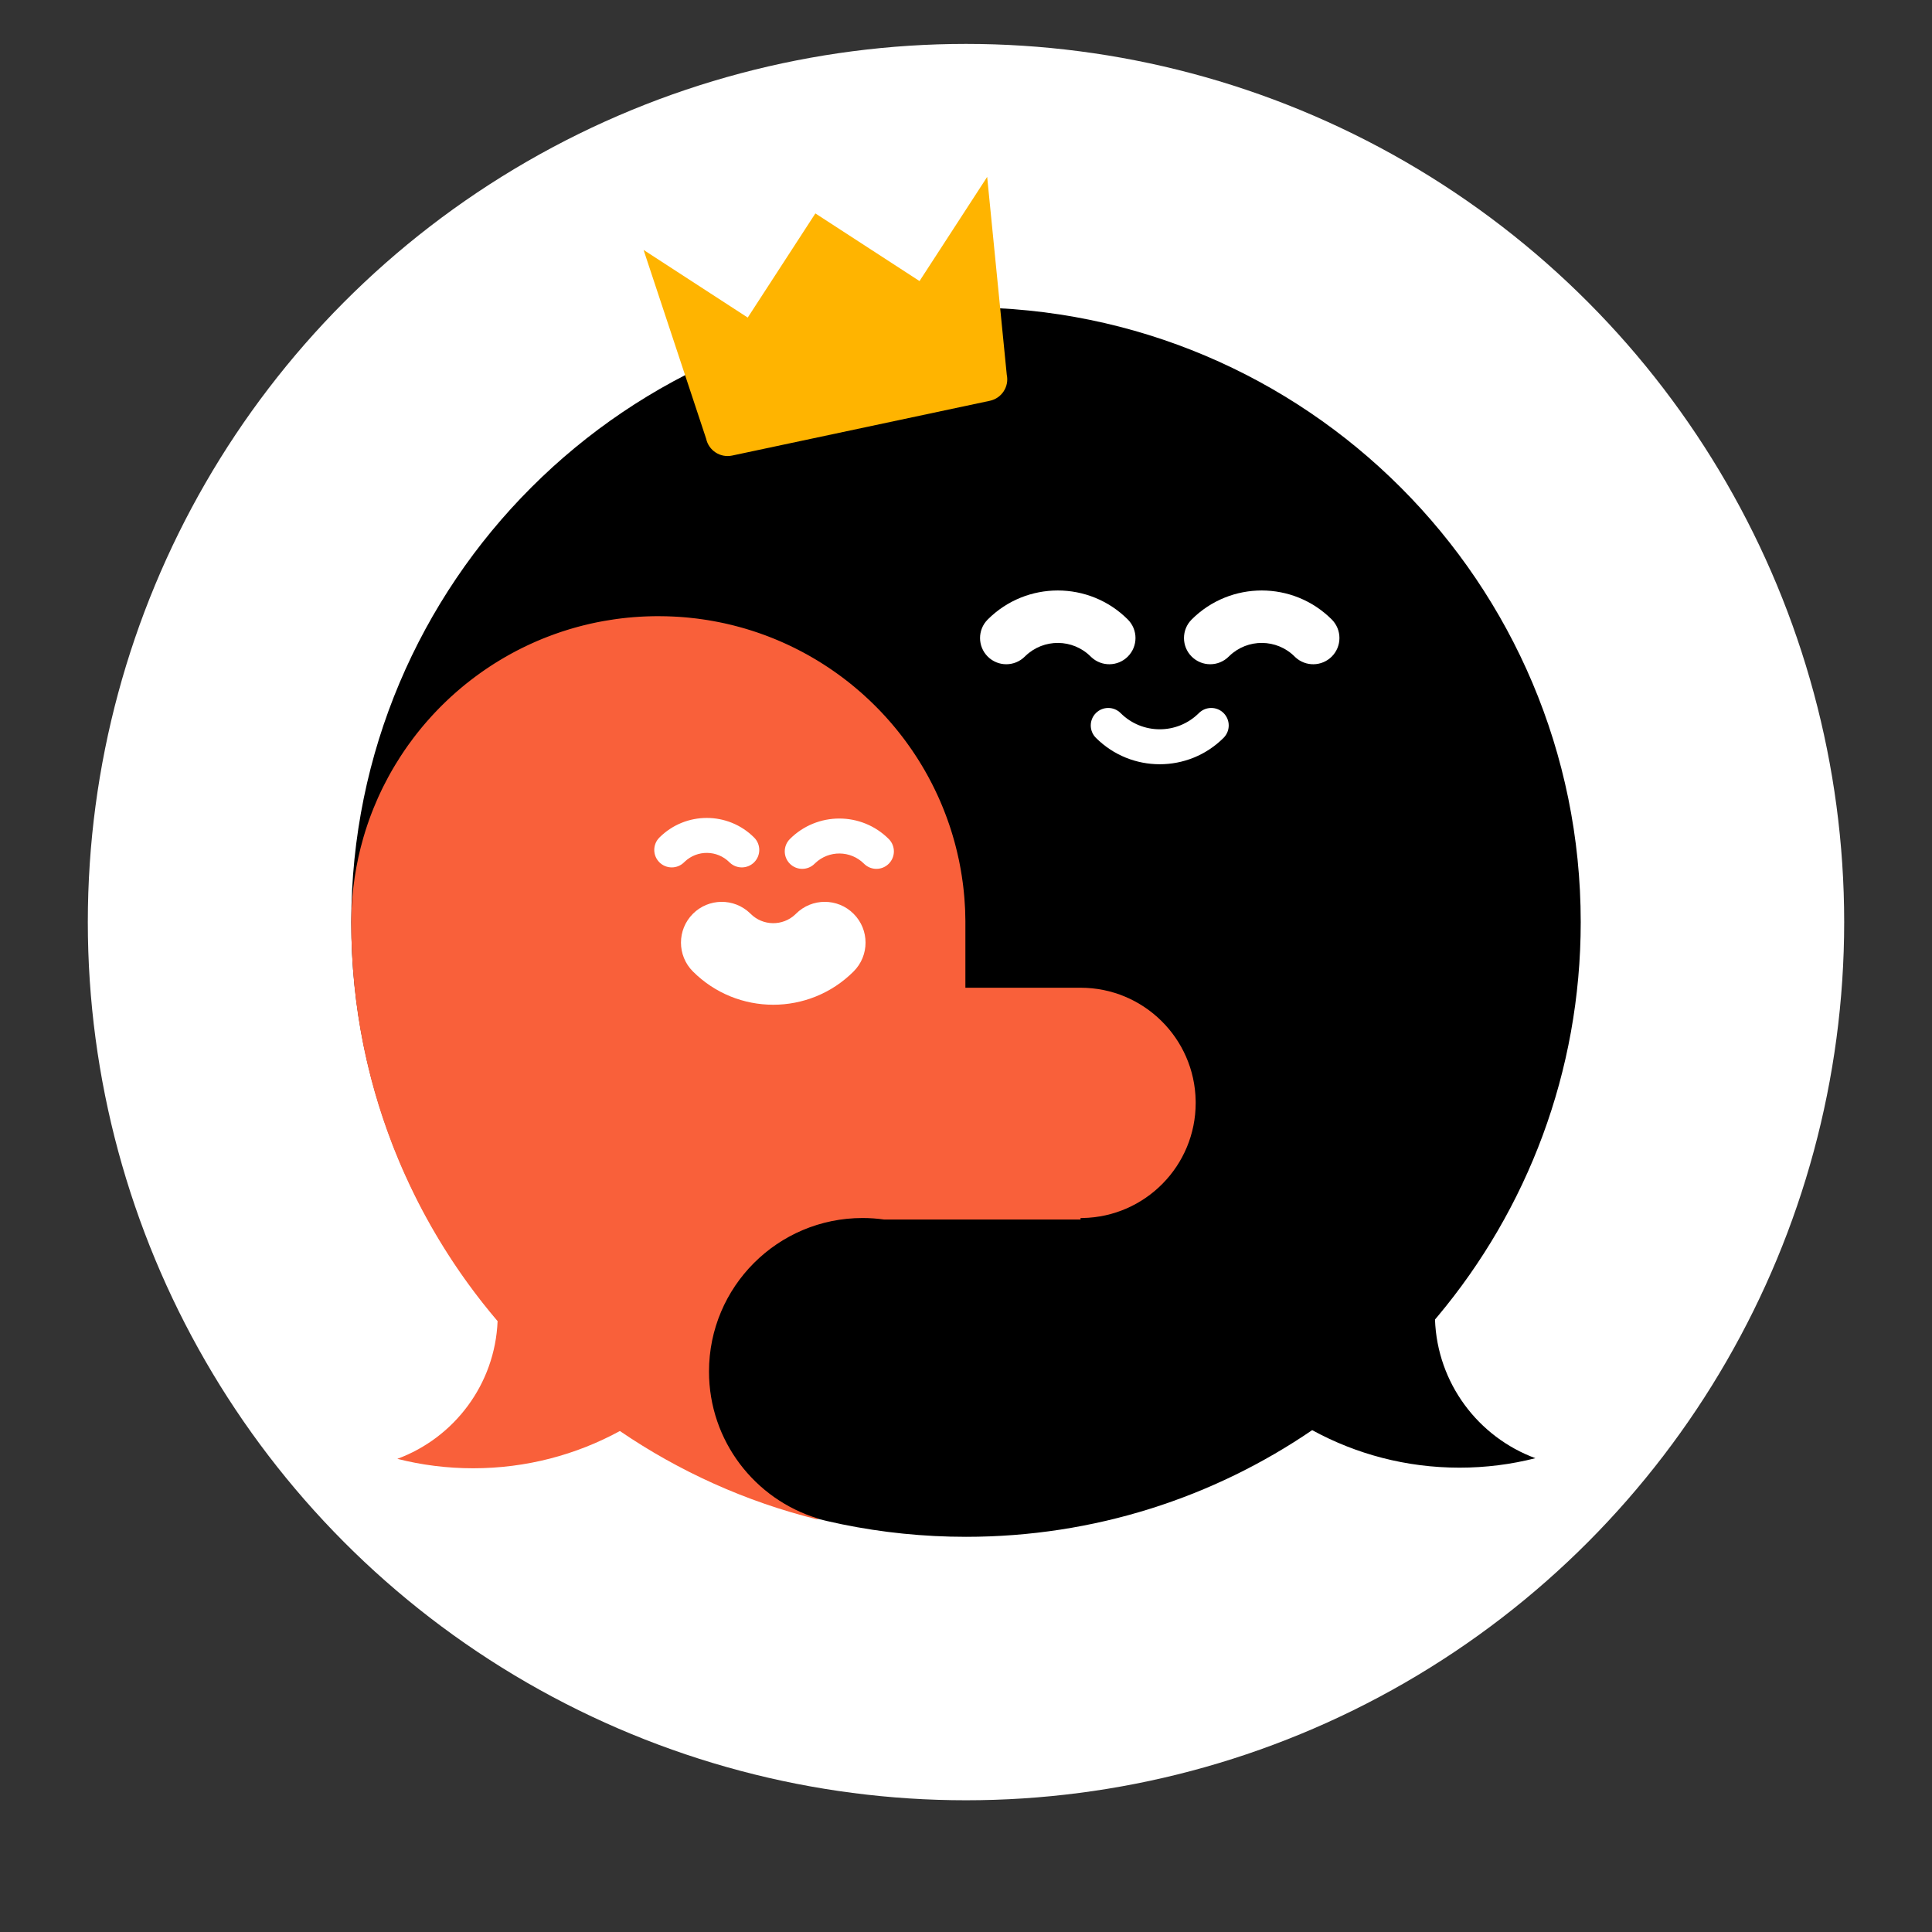 <svg xmlns="http://www.w3.org/2000/svg" width="88" height="88" viewBox="0 0 88 88" fill="none"><rect x="0" y="0" width="88" height="88" fill="#333333" stroke="none"/><g id="joinchat-icon"><circle class="icon-circle" cx="44" cy="42" r="40" fill="white"></circle><path fill-rule="evenodd" clip-rule="evenodd" d="M44 14C59.464 14 72 26.536 72 42C72 48.835 69.551 55.098 65.483 59.959L65.362 60.102C65.465 63.007 67.337 65.461 69.935 66.419C68.829 66.701 67.671 66.85 66.478 66.85C64.047 66.85 61.761 66.231 59.768 65.141C55.278 68.207 49.849 70 44 70C28.536 70 16 57.464 16 42C16 26.536 28.536 14 44 14Z" fill="black"></path><path fill-rule="evenodd" clip-rule="evenodd" d="M23.768 29.521L23.848 29.482C23.888 29.462 23.928 29.443 23.968 29.424L24.044 29.388L24.151 29.338L24.226 29.304L24.284 29.278L24.343 29.252C24.364 29.242 24.386 29.233 24.408 29.223L24.498 29.184L24.624 29.131L24.699 29.1L24.774 29.07C24.795 29.062 24.815 29.054 24.835 29.046L24.9 29.02L24.999 28.982L25.09 28.948L25.146 28.927C25.174 28.916 25.202 28.906 25.23 28.896L25.29 28.874L25.352 28.853C25.372 28.845 25.393 28.838 25.414 28.831L25.509 28.798L25.627 28.759C25.684 28.741 25.74 28.722 25.797 28.705L25.86 28.685L25.928 28.664L26.027 28.635L26.125 28.606L26.226 28.578L26.333 28.548L26.456 28.516L26.555 28.49L26.684 28.459C26.739 28.445 26.794 28.432 26.85 28.419L26.925 28.402L26.99 28.388L27.055 28.374C27.08 28.369 27.105 28.363 27.129 28.358L27.194 28.345L27.295 28.325L27.407 28.304L27.483 28.29C27.5 28.287 27.516 28.284 27.532 28.281C27.669 28.257 27.806 28.235 27.943 28.215L28.004 28.206C28.052 28.199 28.1 28.192 28.148 28.186L28.229 28.176L28.293 28.168L28.357 28.16C28.382 28.157 28.407 28.154 28.432 28.152L28.505 28.144L28.578 28.136C28.599 28.134 28.621 28.132 28.643 28.13L28.746 28.121L28.866 28.11C28.93 28.105 28.993 28.101 29.056 28.097L29.128 28.092C29.176 28.089 29.225 28.087 29.274 28.084L29.34 28.081L29.412 28.078L29.483 28.075C29.51 28.074 29.538 28.073 29.565 28.073L29.634 28.071L29.703 28.069C29.726 28.069 29.75 28.068 29.774 28.068L29.88 28.066H29.986C30.113 28.066 30.239 28.068 30.365 28.071L30.445 28.074L30.553 28.078L30.671 28.083C30.709 28.085 30.747 28.087 30.785 28.089L30.844 28.092L30.937 28.098L30.97 28.1C31.023 28.104 31.075 28.108 31.127 28.112C31.163 28.115 31.198 28.118 31.233 28.121C31.273 28.125 31.314 28.128 31.354 28.132C31.391 28.136 31.429 28.14 31.466 28.144L31.575 28.156L31.676 28.167C31.719 28.172 31.762 28.178 31.804 28.183L31.853 28.19L31.902 28.197C31.941 28.202 31.98 28.207 32.019 28.213L32.087 28.223L32.198 28.24L32.242 28.247C32.281 28.254 32.32 28.26 32.36 28.267L32.464 28.285C32.501 28.292 32.538 28.299 32.576 28.306C32.611 28.312 32.646 28.319 32.681 28.326L32.738 28.337L32.796 28.349C32.831 28.356 32.865 28.363 32.9 28.37L32.951 28.381L33.002 28.392C33.04 28.401 33.078 28.409 33.116 28.418L33.172 28.431L33.227 28.444C33.261 28.452 33.295 28.46 33.33 28.468L33.388 28.483L33.494 28.51L33.543 28.523C33.578 28.532 33.613 28.541 33.649 28.551L33.704 28.566L33.808 28.595L33.857 28.609C33.894 28.619 33.931 28.63 33.968 28.641C34.002 28.651 34.035 28.661 34.069 28.672C34.106 28.683 34.142 28.694 34.179 28.706L34.277 28.737L34.332 28.755L34.387 28.773C34.422 28.785 34.457 28.796 34.492 28.808L34.59 28.842L34.645 28.861L34.7 28.881C34.733 28.892 34.765 28.904 34.798 28.916L34.85 28.935L34.903 28.955C34.936 28.967 34.968 28.98 35.001 28.992L35.1 29.031C35.136 29.045 35.171 29.059 35.206 29.073L35.302 29.112L35.404 29.154L35.454 29.176L35.556 29.219L35.651 29.261L35.695 29.281C35.731 29.297 35.768 29.313 35.804 29.33L35.85 29.351L35.897 29.373C35.93 29.389 35.964 29.404 35.997 29.42C36.033 29.437 36.069 29.455 36.105 29.473L36.187 29.512L36.241 29.54L36.295 29.567C36.325 29.582 36.355 29.597 36.384 29.612L36.431 29.637L36.478 29.661C36.511 29.678 36.544 29.696 36.577 29.713L36.672 29.765L36.717 29.789L36.762 29.814C36.795 29.832 36.828 29.851 36.86 29.869L36.953 29.922L37.042 29.974L37.139 30.031L37.227 30.084L37.274 30.113L37.366 30.17L37.41 30.197C37.442 30.217 37.473 30.237 37.505 30.257L37.591 30.313L37.685 30.374L37.769 30.43L37.862 30.493C37.891 30.512 37.919 30.532 37.948 30.552C37.978 30.573 38.009 30.594 38.039 30.616L38.121 30.674L38.213 30.74L38.256 30.772L38.299 30.803C38.326 30.824 38.354 30.845 38.382 30.865L38.468 30.931L38.556 30.998L38.634 31.059C38.664 31.083 38.694 31.107 38.724 31.131L38.805 31.196L38.886 31.263L38.927 31.297L38.968 31.331C38.997 31.355 39.025 31.379 39.054 31.404L39.133 31.472L39.211 31.539L39.252 31.576L39.293 31.612C39.319 31.635 39.345 31.659 39.371 31.682L39.413 31.721L39.491 31.793L39.527 31.826C39.554 31.851 39.582 31.877 39.609 31.902L39.683 31.974L39.765 32.053L39.836 32.123L39.914 32.201L39.988 32.276L40.064 32.354L40.137 32.431L40.173 32.468L40.245 32.547L40.283 32.587C40.307 32.614 40.332 32.64 40.356 32.667L40.423 32.742C40.449 32.77 40.474 32.799 40.499 32.828L40.566 32.904L40.636 32.986L40.706 33.069L40.773 33.149C40.797 33.178 40.821 33.207 40.845 33.237L40.906 33.313L40.942 33.358L41.01 33.444L41.041 33.484C41.063 33.512 41.085 33.54 41.107 33.569L41.171 33.654L41.238 33.743L41.297 33.824L41.365 33.919L41.393 33.958L41.455 34.045L41.488 34.093C41.507 34.12 41.526 34.148 41.545 34.175L41.608 34.269L41.636 34.311L41.664 34.353C41.684 34.384 41.705 34.415 41.725 34.446L41.783 34.535L41.811 34.58L41.839 34.624C41.858 34.655 41.877 34.686 41.897 34.717L41.925 34.764L41.981 34.855L42.007 34.899C42.026 34.931 42.046 34.964 42.065 34.997L42.115 35.083L42.17 35.18L42.224 35.276L42.272 35.363L42.299 35.413L42.326 35.464C42.343 35.495 42.359 35.525 42.375 35.556L42.426 35.653L42.45 35.7L42.474 35.748C42.491 35.781 42.508 35.814 42.524 35.847L42.57 35.941C42.586 35.974 42.602 36.006 42.617 36.039L42.667 36.145L42.708 36.233C42.725 36.27 42.741 36.306 42.758 36.343L42.797 36.432L42.819 36.481L42.862 36.582L42.884 36.634C42.898 36.667 42.912 36.701 42.926 36.735L42.966 36.833L42.987 36.885L43.007 36.937C43.02 36.969 43.033 37.002 43.045 37.035L43.084 37.137L43.123 37.242L43.157 37.335C43.17 37.372 43.183 37.409 43.196 37.447L43.232 37.55L43.266 37.651L43.3 37.755C43.311 37.79 43.322 37.826 43.334 37.862L43.35 37.915L43.367 37.969C43.377 38.001 43.387 38.034 43.396 38.066L43.426 38.169L43.442 38.225L43.458 38.281C43.467 38.313 43.476 38.346 43.485 38.378C43.495 38.417 43.506 38.456 43.516 38.495L43.536 38.574C43.548 38.618 43.559 38.662 43.569 38.706C43.579 38.744 43.588 38.783 43.597 38.821L43.62 38.921C43.63 38.964 43.64 39.007 43.649 39.05L43.668 39.134C43.674 39.166 43.681 39.199 43.688 39.231C43.696 39.273 43.705 39.315 43.713 39.357L43.725 39.417L43.736 39.478C43.742 39.509 43.747 39.54 43.753 39.571L43.764 39.632L43.774 39.692C43.78 39.727 43.786 39.761 43.791 39.796L43.807 39.892L43.816 39.954L43.832 40.065L43.848 40.176L43.863 40.292L43.87 40.347C43.874 40.385 43.879 40.422 43.883 40.459C43.888 40.503 43.892 40.547 43.897 40.59L43.902 40.637L43.906 40.683C43.91 40.721 43.913 40.759 43.917 40.797L43.922 40.855L43.927 40.912C43.929 40.937 43.931 40.961 43.932 40.986C43.942 41.111 43.95 41.238 43.956 41.364L43.961 41.468C43.967 41.623 43.971 41.779 43.972 41.935L43.972 42.061L43.972 44.99H49.217C52.085 44.99 54.415 47.291 54.461 50.148L54.462 50.234C54.462 53.102 52.161 55.432 49.304 55.479L49.217 55.479V55.549L40.279 55.549C39.955 55.503 39.624 55.479 39.287 55.479C35.425 55.479 32.294 58.61 32.294 62.472C32.294 65.629 34.385 68.296 37.257 69.166L37.217 69.204C33.961 68.396 30.929 67.018 28.235 65.181C26.25 66.263 23.973 66.878 21.552 66.878C20.36 66.878 19.203 66.729 18.098 66.448C20.681 65.495 22.547 63.061 22.665 60.176C22.434 59.905 22.208 59.629 21.987 59.349L21.967 59.323C21.93 59.276 21.893 59.228 21.856 59.181L21.813 59.125C21.782 59.085 21.751 59.045 21.721 59.005L21.614 58.865C21.55 58.779 21.486 58.694 21.423 58.607L21.357 58.518C21.336 58.489 21.314 58.459 21.293 58.43L21.225 58.334C21.202 58.304 21.18 58.273 21.158 58.241L21.041 58.075L20.938 57.928C20.924 57.907 20.91 57.886 20.895 57.865L20.809 57.739C20.793 57.716 20.777 57.692 20.762 57.669L20.714 57.598L20.642 57.49L20.578 57.394L20.52 57.304L20.451 57.198L20.373 57.077L20.324 56.998L20.247 56.878L20.198 56.798L20.125 56.68L20.075 56.598L20.001 56.477C19.95 56.392 19.899 56.306 19.848 56.22L19.76 56.069L19.706 55.976L19.644 55.868L19.591 55.775L19.525 55.656L19.471 55.559L19.409 55.446C19.36 55.357 19.312 55.267 19.264 55.178L19.181 55.02L19.131 54.925L19.073 54.812L19.023 54.715L18.965 54.599L18.916 54.502L18.86 54.388C18.709 54.082 18.564 53.773 18.425 53.462L18.349 53.291L18.303 53.186L18.258 53.081L18.212 52.973L18.159 52.848C18.092 52.688 18.027 52.528 17.963 52.367L17.887 52.174L17.841 52.053C16.704 49.084 16.058 45.871 16.004 42.515L16 42.053L16.002 41.821C16.022 40.561 16.21 39.341 16.543 38.182L16.543 38.182L16.547 38.166C16.561 38.117 16.576 38.067 16.591 38.018L16.543 38.182C16.561 38.117 16.581 38.052 16.601 37.987C16.615 37.937 16.631 37.887 16.646 37.838L16.65 37.826L16.654 37.814C16.705 37.654 16.758 37.495 16.815 37.337L16.824 37.312C16.841 37.265 16.858 37.219 16.875 37.172L16.891 37.13C16.908 37.085 16.925 37.039 16.943 36.993L16.959 36.955C16.977 36.908 16.995 36.861 17.014 36.815L17.021 36.797C17.082 36.645 17.147 36.495 17.213 36.346L17.231 36.306C17.25 36.265 17.268 36.224 17.287 36.184L17.3 36.156L17.314 36.128C17.332 36.088 17.351 36.049 17.369 36.01L17.396 35.954C17.415 35.915 17.434 35.877 17.453 35.838L17.48 35.785C17.545 35.654 17.613 35.525 17.682 35.397L17.714 35.339C17.733 35.304 17.752 35.27 17.771 35.235L17.808 35.169C17.828 35.134 17.849 35.099 17.869 35.063L17.905 35.001C17.925 34.967 17.945 34.934 17.965 34.901L18.009 34.827C18.079 34.711 18.15 34.596 18.224 34.483L18.265 34.42C18.284 34.39 18.304 34.36 18.324 34.33L18.376 34.252C18.395 34.223 18.415 34.193 18.435 34.164L18.481 34.099C18.503 34.066 18.525 34.035 18.547 34.003L18.59 33.942C18.669 33.833 18.748 33.724 18.829 33.617L18.883 33.547C18.904 33.52 18.924 33.493 18.945 33.466L19.003 33.392C19.025 33.364 19.047 33.337 19.069 33.31L19.125 33.24C19.147 33.213 19.169 33.186 19.191 33.159L19.254 33.083C19.275 33.059 19.295 33.035 19.315 33.011L19.376 32.94L19.461 32.842L19.525 32.77L19.597 32.689L19.662 32.617L19.696 32.58C19.717 32.557 19.738 32.535 19.759 32.512L19.837 32.429C19.856 32.409 19.875 32.389 19.894 32.369L19.975 32.286L20.033 32.226L20.1 32.159L20.185 32.075L20.255 32.007L20.336 31.929L20.408 31.861L20.453 31.819C20.471 31.802 20.49 31.784 20.508 31.767L20.553 31.726L20.599 31.685C20.619 31.667 20.639 31.648 20.659 31.631L20.709 31.586L20.804 31.502L20.876 31.441L20.978 31.353L21.056 31.288L21.102 31.25C21.123 31.233 21.144 31.215 21.165 31.198L21.252 31.128L21.326 31.07L21.407 31.006L21.48 30.95L21.532 30.91L21.609 30.852L21.71 30.777L21.815 30.701L21.895 30.643L21.982 30.582L22.064 30.525L22.146 30.469L22.231 30.412L22.284 30.376C22.305 30.363 22.325 30.349 22.346 30.336L22.399 30.301L22.514 30.227L22.596 30.176L22.695 30.115L22.781 30.063L22.877 30.006L22.962 29.955L23.022 29.921C23.044 29.908 23.066 29.896 23.087 29.884C23.124 29.863 23.16 29.842 23.197 29.822L23.262 29.786L23.322 29.753L23.438 29.691L23.526 29.644L23.615 29.599C23.666 29.572 23.717 29.547 23.768 29.521Z" fill="#F9603A"></path><path d="M51.042 32.48C52.026 33.464 53.623 33.464 54.608 32.48C54.919 32.169 55.423 32.169 55.734 32.48C56.044 32.791 56.044 33.295 55.734 33.606C54.127 35.212 51.522 35.212 49.916 33.606C49.605 33.295 49.605 32.791 49.916 32.48C50.227 32.169 50.731 32.169 51.042 32.48ZM51.37 28.217C51.837 28.683 51.837 29.44 51.37 29.906C50.913 30.364 50.175 30.372 49.707 29.931L49.681 29.906C48.862 29.087 47.54 29.077 46.709 29.877L46.679 29.906C46.212 30.372 45.456 30.372 44.99 29.906C44.523 29.44 44.523 28.683 44.99 28.217C46.752 26.455 49.609 26.455 51.37 28.217ZM60.66 28.217C61.126 28.683 61.126 29.44 60.66 29.906C60.202 30.364 59.464 30.372 58.996 29.931L58.971 29.906C58.151 29.087 56.829 29.077 55.998 29.877L55.968 29.906C55.502 30.372 54.745 30.372 54.279 29.906C53.812 29.44 53.812 28.683 54.279 28.217C56.041 26.455 58.898 26.455 60.66 28.217Z" fill="white"></path><path d="M34.159 41.593L34.189 41.622C34.75 42.183 35.654 42.192 36.226 41.649L36.253 41.622C36.979 40.896 38.155 40.896 38.88 41.622C39.606 42.347 39.606 43.524 38.88 44.249C36.859 46.27 33.583 46.27 31.561 44.249C30.836 43.524 30.836 42.347 31.561 41.622C32.277 40.906 33.432 40.897 34.159 41.593ZM40.482 38.216C40.793 38.527 40.793 39.031 40.482 39.342C40.178 39.646 39.69 39.653 39.378 39.363L39.356 39.342C38.744 38.73 37.757 38.72 37.133 39.314L37.104 39.342C36.793 39.653 36.289 39.653 35.978 39.342C35.667 39.031 35.667 38.527 35.978 38.216C37.222 36.972 39.239 36.972 40.482 38.216ZM34.351 38.15C34.661 38.461 34.661 38.965 34.351 39.276C34.047 39.58 33.558 39.587 33.246 39.296L33.225 39.276C32.664 38.715 31.759 38.706 31.188 39.249L31.16 39.276C30.849 39.587 30.345 39.587 30.034 39.276C29.723 38.965 29.723 38.461 30.034 38.15C31.226 36.958 33.159 36.958 34.351 38.15Z" fill="white"></path><path d="M44.964 8.058L41.883 12.802L37.139 9.721L34.058 14.465L29.314 11.384L32.163 19.98C32.278 20.52 32.809 20.865 33.349 20.75L45.087 18.255C45.627 18.14 45.972 17.609 45.857 17.069L44.964 8.058Z" fill="#FFB400"></path></g></svg>